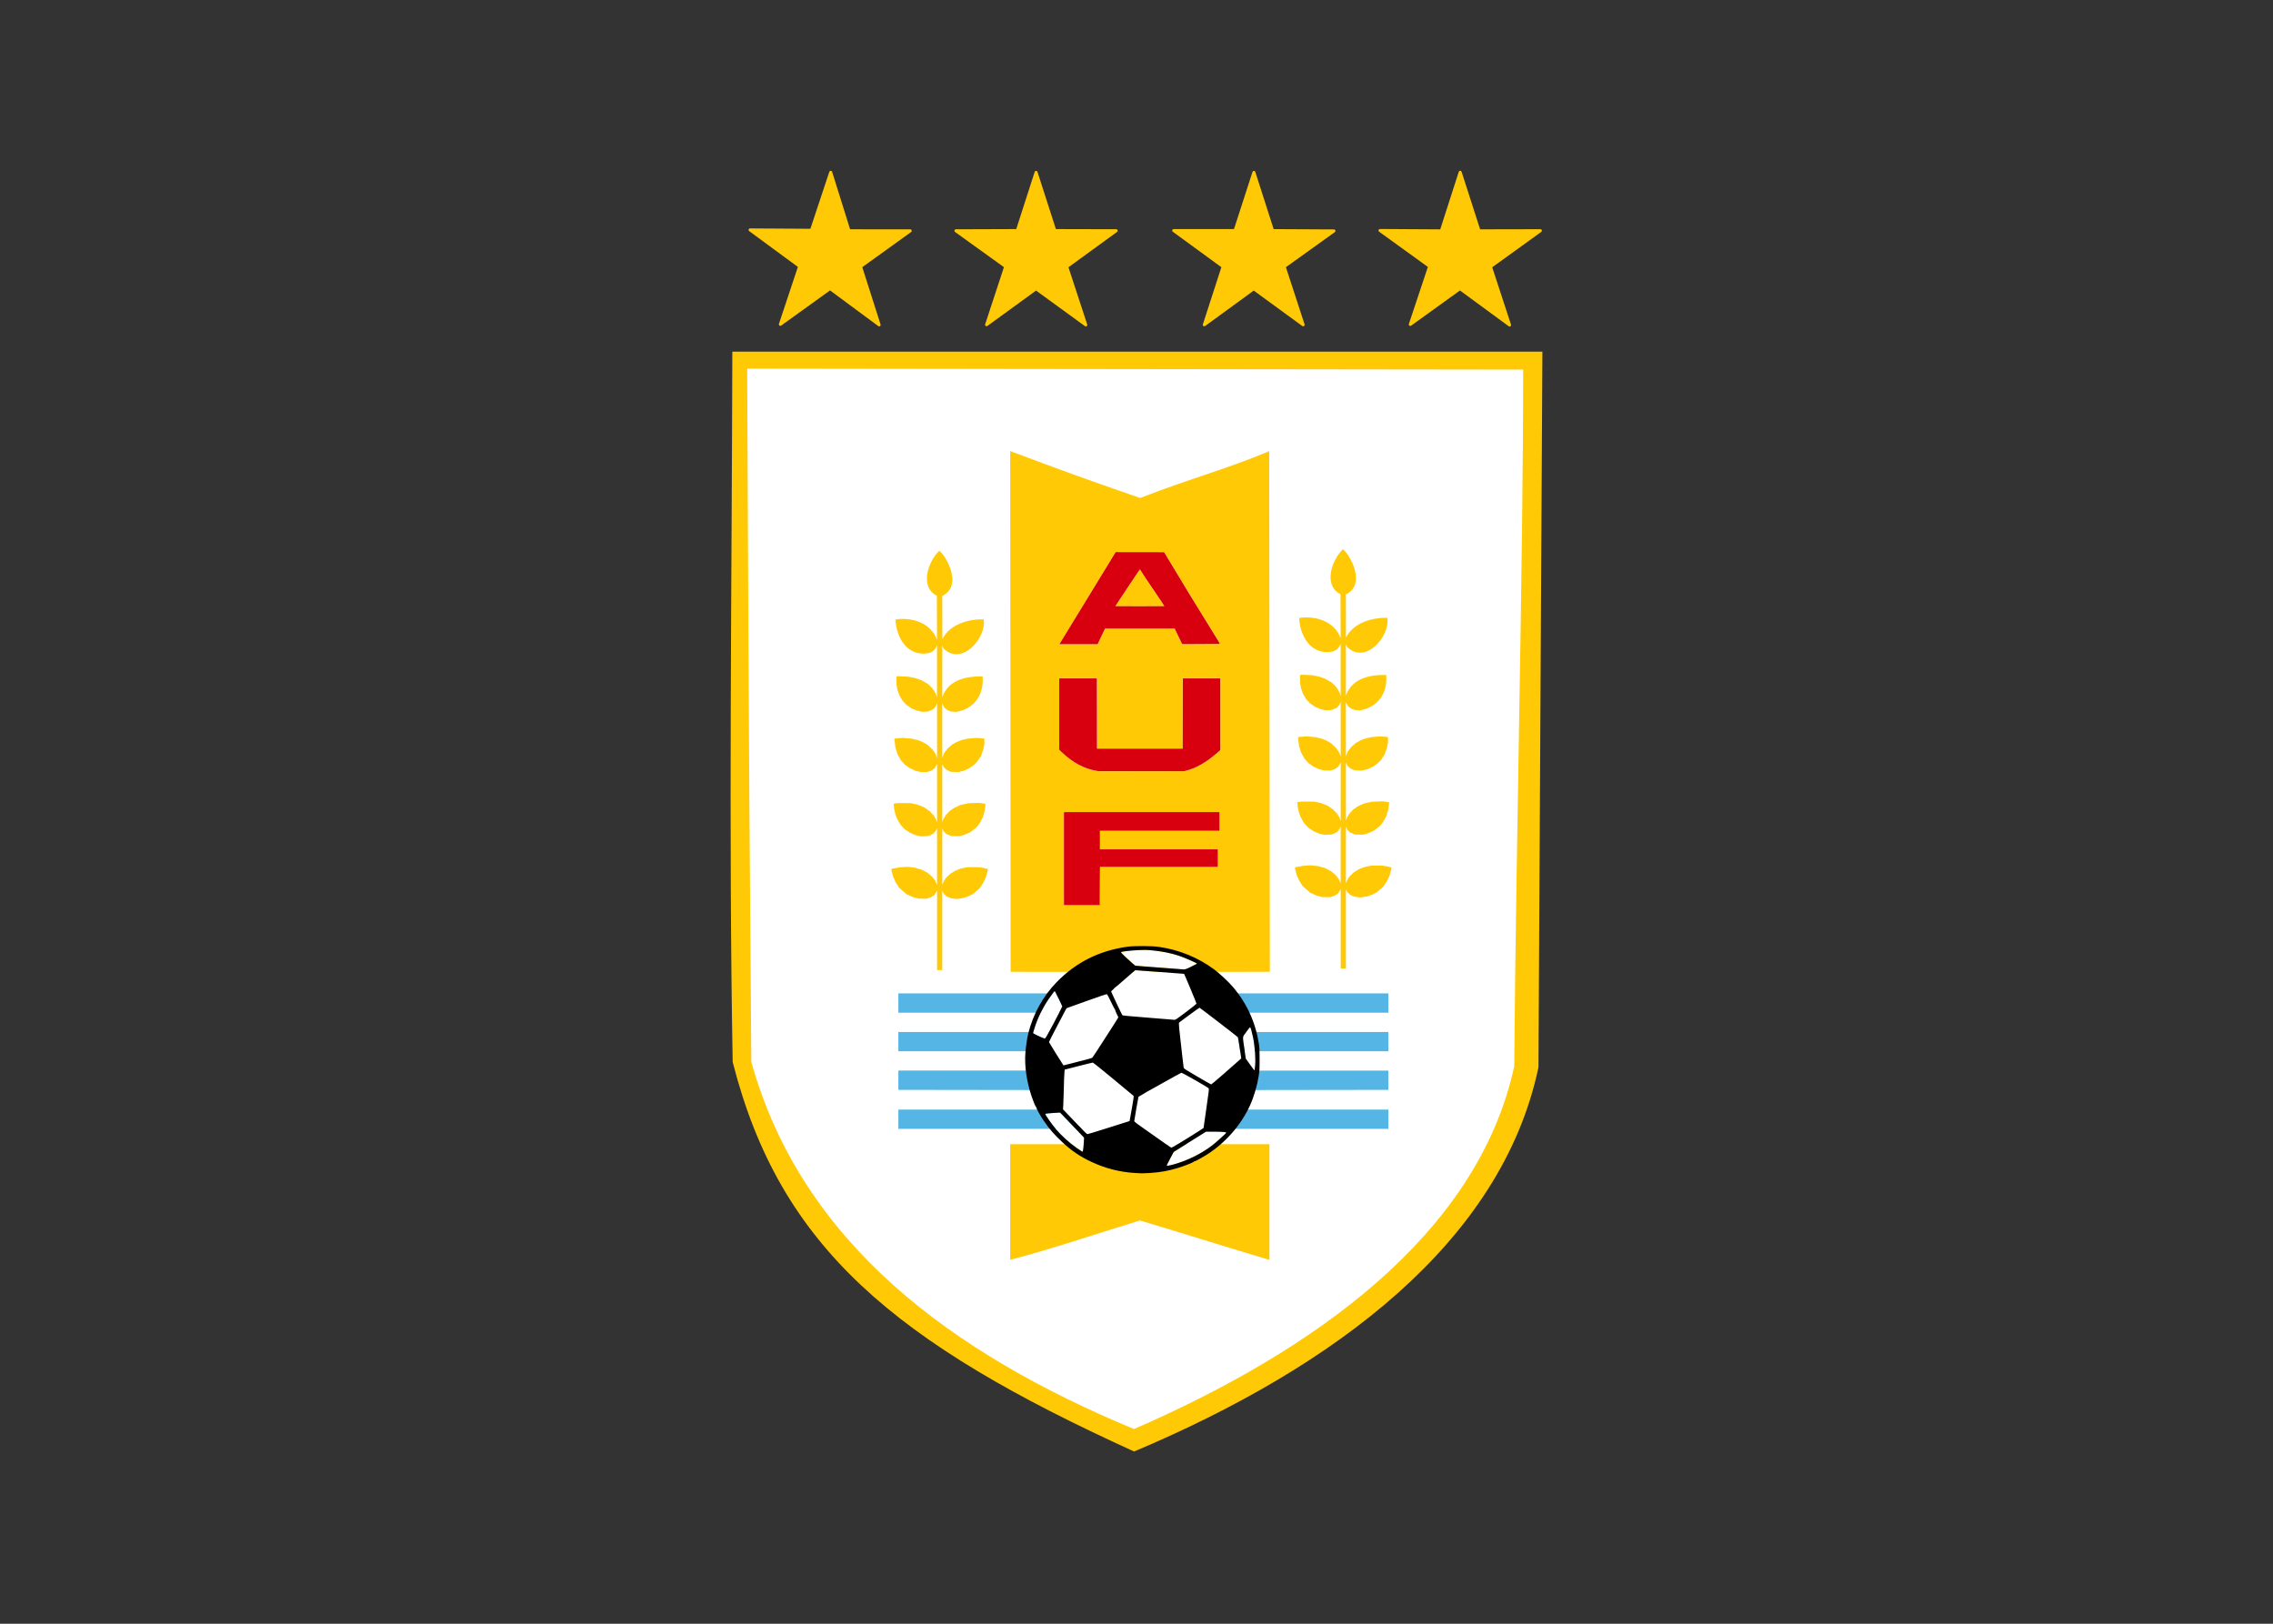 <svg clip-rule="evenodd" fill-rule="evenodd" stroke-linejoin="round" viewBox="0 0 560 400" xmlns="http://www.w3.org/2000/svg" xmlns:xlink="http://www.w3.org/1999/xlink"><rect x="0" y="0" width="560" height="400" fill="#333333" stroke="none"/><clipPath id="a"><path clip-rule="evenodd" d="m184.426 42.065h195.449v38.373h-195.449z"/></clipPath><g fill-rule="nonzero"><path d="m182.586 261.636c-.278-56.296.219-124.097-.714-172.963 69.376.419 122.829-.026 195.453.462-.646 61.16-.205 107.645-.971 173.936-8.572 35.528-60.866 79.32-96.239 91.45-61.165-13.452-94.13-81.628-97.529-92.885z" fill="#fff"/><path d="m279.409 357.57c-58.953-26.818-87.239-50.222-98.899-95.948-1.024-56.773-.211-118.209-.086-174.993h199.576c-.324 58.763-.647 117.526-.97 176.289-9.036 42.972-50.054 73.746-99.621 94.652zm93.657-94.901c.441-56.71 2.179-121.208 2.196-171.615l-191.178-.246c.295 56.304.173 65.672 1.018 170.792 12.441 44.613 49.359 71.773 94.275 90.439 43.672-19.004 84.608-47.521 93.689-89.37z" fill="#ffc905"/><path d="m248.886 111.125.105 128.275c21.268.035 42.535.063 63.803-.003l.058-.064c-.018-40.89-.136-87.298-.153-128.188-10.685 4.487-19.261 6.639-31.798 11.529-13.957-4.819-18.368-6.452-32.017-11.549zm81.994 24.167c-2.76 2.556-4.962 8.909-.613 11.093l.035 10.83c-1.519-4.071-5.947-5.584-10.216-4.996.132 4.307 2.822 9.238 8.087 8.315.887-.156 1.757-.884 2.132-1.964l-.006 12.88-.126-.39-.123-.389-.253-.474-.252-.477-.289-.363-.288-.367-.46-.442-.46-.442-.803-.462-.8-.462-.763-.263-.761-.265-.851-.165-.854-.168-1.379-.052-1.38-.054-.085.118-.087.118.021 1.78.12.678.121.679.244.676.246.678.379.636.382.635.442.485.438.485.65.465.649.462.698.298.697.297.685.139.686.142.664-.041.662-.04.628-.269.631-.268.31-.338.309-.338.181-.401.18-.399v6.735l.003 6.738-.22-.555-.219-.557-.34-.491-.343-.494-.616-.578-.619-.58-.662-.381-.661-.381-.484-.179-.481-.18-.791-.199-.79-.199-1.131-.095-1.127-.096-1.912.168-.058.049-.06.049.12 1.043.121 1.039.243.798.247.797.424.765.421.765.472.54.475.54.634.454.635.453.742.335.743.332.601.136.601.133h1.581l.526-.167.523-.171.422-.312.424-.315.28-.511.279-.514v7.203l-.002 7.203-.226-.552-.226-.555-.516-.756-.469-.485-.466-.486-.622-.427-.62-.427-.799-.335-.8-.335-.881-.191-.881-.191-1.617-.003-1.615-.002-.478.069-.478.072.063.676.067.679.144.606.147.609.201.552.199.549.381.684.379.685.548.606.547.604.694.473.698.471.697.292.701.289.682.138.683.139.784-.04.782-.041.391-.141.394-.142.358-.213.36-.214.262-.329.262-.327.135-.323.132-.321-.003 7.033v7.032l-.228-.535-.229-.534-.37-.482-.37-.482-.559-.474-.559-.474-.721-.39-.722-.389-.884-.255-.881-.257-.929-.098-.928-.098-.884.055-.881.058-.977.17-.98.17-.181.156.202.829.201.826.334.774.337.771.435.67.433.667.932.809.929.809.785.349.781.347.686.187.685.188 1.96.006.565-.188.565-.191.412-.271.415-.272.638-1.068v19.592h1.271v-9.767l.003-9.767.183.349.183.352.364.347.361.344.523.213.523.217.718.092.722.093.832-.124.833-.125.61-.213.611-.214.559-.283.559-.286.793-.679.794-.678.457-.676.457-.676.294-.612.295-.612.234-.789.235-.785.052-.318.053-.318-.508-.124-.508-.121-.637-.107-.635-.104h-2.741l-.854.185-.854.182-.649.254-.65.257-.613.378-.61.376-.505.479-.508.48-.256.381-.258.381-.458.959.003-6.949.005-6.948.142.349.144.347.343.349.342.347.656.277.655.28 1.031-.003h1.028l.538-.159.538-.156.764-.34.764-.338.739-.598.737-.598.397-.502.396-.506.376-.693.376-.696.247-.84.246-.841.09-.805.094-.806-.067-.061-.066-.058-.734-.098-.736-.101-1.32.046-1.323.047-.953.213-.95.214-.769.347-.77.343-.577.405-.577.401-.475.508-.475.506-.303.508-.301.508-.123.341-.127.338-.005-14.238.199.381.198.384.361.324.363.326.49.22.487.219 1.9.075.716-.188.715-.184.634-.301.638-.297.529-.376.529-.375.776-.763.463-.667.463-.664.304-.8.306-.797.301-1.496v-1.32l-.268-.044-.271-.043-1.467-.104-1.043.092-1.043.09-.758.173-.754.17-.619.243-.623.246-.547.314-.548.315-.565.488-.565.488-.415.552-.417.554-.238.578-.234.578-.003-6.651v-6.652l.277.509.279.508.373.283.373.283.445.167.448.165.61.049.611.05c4.597-.761 6.892-4.366 6.523-8.708l-.784-.026c-3.594.024-7.337 1.024-8.878 4.433l-.273.676.005-6.354.005-6.356.145.355.144.352c4.498 4.425 10.622-2.56 9.909-7.174-3.383-.1-8.258 1.038-10.192 4.855-.005-3.537-.018-7.073-.023-10.61 5.097-2.497 1.078-9.694-.707-11.142l.006-.001zm-99.449.376c-2.759 2.555-4.962 8.908-.613 11.093l.035 10.83c-1.519-4.072-5.947-5.588-10.216-4.999.132 4.306 2.822 9.241 8.087 8.317.887-.155 1.757-.884 2.132-1.964l-.005 12.881-.127-.39-.123-.39-.252-.477-.253-.473-.288-.364-.289-.367-.46-.442-.46-.442-.8-.462-.803-.462-.76-.263-.764-.265-.85-.165-.851-.167-1.383-.055-1.38-.052-.169.237.011.889.013.89.241 1.357.243.676.247.679.379.635.381.635.442.486.439.485.65.462.649.465.697.297.701.298.685.138.686.142 1.322-.081.629-.268.631-.269.31-.338.309-.338.181-.401.18-.399.002 6.738v6.735l-.219-.554-.216-.558-.343-.491-.343-.491-.616-.58-.619-.581-.662-.381-.661-.381-.484-.179-.481-.179-.791-.199-.79-.2-1.128-.095-1.13-.095-1.912.167-.058.049-.06.052.12 1.04.121 1.043.246.794.244.797.424.765.421.766.472.54.475.543.634.45.635.454.742.335.743.335.601.132.601.136h1.581l.526-.17.526-.171.421-.312.421-.312.28-.514.28-.514v7.203l-.003 7.203-.451-1.103-.258-.382-.259-.378-.469-.485-.466-.485-.619-.428-.619-.427-.803-.335-.8-.335-.881-.188-.88-.191-1.618-.006-1.614-.003-.478.072-.479.07.064.678.066.676.144.61.148.606.402 1.103.379.685.379.684.547.604.547.606.698.471.694.471.701.291.697.289.683.142.682.138.785-.04.781-.044.394-.141.391-.142.358-.213.361-.214.261-.329.265-.327.132-.323.132-.321v7.033l-.002 7.032-.229-.531-.229-.535-.37-.485-.37-.482-.559-.474-.559-.473-.721-.39-.722-.39-.881-.254-.881-.254-.931-.102-.929-.098-.881.058-.884.055-.977.17-.98.171-.18.155.201.829.201.826.337.774.334.771.436.67.432.667.932.809.929.809.785.349.782.347.685.188.685.187 1.961.006.564-.188.565-.19.412-.272.415-.271.319-.535.319-.531v19.589h1.271v-9.767l.003-9.767.183.353.186.349.361.347.361.343.523.217.523.214.718.092.722.092.833-.124.835-.124.608-.214.61-.213.559-.283.559-.286.794-.679.793-.679.458-.675.456-.676.295-.613.294-.612.234-.788.235-.786.052-.317.053-.318-.508-.121-.508-.125-.637-.106-.635-.104h-2.741l-.854.184-.854.182-.649.257-.65.254-.61.379-.613.375-.505.48-.508.479-.256.381-.258.382-.458.958.003-6.948.005-6.949.141.35.145.349.342.347.343.346.656.277.655.281 1.031-.003h1.028l.538-.159.541-.156.761-.341.764-.338.739-.598.737-.594.793-1.011.376-.693.376-.696.493-1.681.09-.806.093-.806-.066-.058-.066-.06-.734-.098-.733-.102-1.323.047-1.323.046-.953.214-.95.214-.769.346-.77.347-.577.401-.577.405-.475.505-.475.505-.303.509-.301.508-.123.341-.127.338-.002-7.119-.003-7.117.397.763.364.323.36.327.49.219.487.223.95.034.95.038.716-.188.715-.185.637-.297.635-.301.529-.375.529-.376.388-.381.388-.381.463-.667.463-.664.304-.8.306-.798.15-.748.154-.748v-1.319l-.271-.044-.27-.043-1.467-.104-1.043.09-1.044.092-.757.173-.755.171-.619.242-.622.243-1.095.629-.565.489-.565.488-.415.554-.418.555-.234.577-.237.578v-6.651l-.003-6.651.279.508.277.508.373.283.373.283.448.168.445.164.61.049.611.05c4.597-.761 6.892-4.366 6.523-8.708l-.784-.029c-3.594.024-7.337 1.024-8.878 4.433l-.273.679.005-6.354.005-6.356.144.352.145.355c4.498 4.425 10.622-2.56 9.909-7.173-3.383-.1-8.259 1.037-10.192 4.854-.005-3.537-.018-7.073-.023-10.61 5.097-2.497 1.075-9.694-.71-11.142h.003zm43.423.329h11.947c5.265 8.796 8.123 13.478 13.85 22.659-2.807.015-6.12.019-9.397.055-.582-1.186-1.209-2.482-1.864-3.847h-17.133l-1.828 3.836c-2.818.001-6.159.004-9.452.005 4.764-7.811 8.714-14.256 13.877-22.708zm5.98 4.254c-1.834 2.787-4.01 5.97-6.067 9.094h12.11c-1.719-2.73-4.075-5.867-6.043-9.094zm-19.872 26.83h9.314v17.339h21.086v-17.339h9.313v17.686c-2.22 2.036-5.341 4.475-8.955 5.216-6.191.009-13.54.021-20.777.032-4.031-.423-7.302-2.559-9.981-5.303zm1.141 32.975h38.383v4.63h-29.477v4.531h29.065v4.335h-29.065l-.052 9.412h-8.854c0-7.636.001-15.272 0-22.908zm-13.217 81.806v28.496l.099-.034h.013c11.243-3.006 18.433-5.526 31.834-9.675 13.597 4.073 15.822 4.887 31.816 9.692h.105v-28.479c-20.924-.034-42.641.019-63.866 0z" fill="#ffc905"/><path d="m266.733 278.09h-45.405v-4.753h40.657l.624.86.637.707.638.708.825.767.826.767.599.472zm52.621 0h-22.692l.966-.778.966-.777.837-.866.837-.866.574-.728.574-.728 40.63-.01v4.753zm-60.057-9.531-.021-.025-37.948-.051v-4.753h36.749l.131.835.131.834.232.908.232.907.258.685.258.685zm63.765-.051-18.985.026.153-.331.153-.331.327-1.186.327-1.186.14-.885.14-.885h36.729v4.752zm-64.991-9.53h-36.743v-4.753h37.892v.085l-.382 1.201-.382 1.201-.192 1.133zm83.975 0h-36.748l-.077-.582-.077-.581-.167-.743-.166-.743-.277-.875-.277-.875-.118-.354h37.907zm-80.18-9.506h-40.538v-4.753h45.242l-1.589 1.441-1.59 1.441zm59.918 0h-20.262l-.685-.838-.684-.839-1.015-1.023-1.015-1.023-.098-.035-.098-.034-.587-.48-.587-.481h45.293v4.753z" fill="#55b5e5"/><path d="m282.55 234.035c-1.495-.063-4.898.174-6.005.419-.378.084-.393.108-.202.35.16.201 2.282 2.176 2.82 2.625.226.188.44.368.476.399.064.051.136.062.889.131 1.348.124 2.922.243 6.494.496 2.124.151 3.555.261 3.963.307.172.02.455.032.65.028.396-.011.513-.038.981-.246.556-.245 2.173-1.059 2.262-1.137.029-.026.005-.05-.118-.124-.476-.281-2.449-1.144-3.674-1.609-2.256-.858-5.692-1.518-8.537-1.639zm-2.833 4.985-.179.134c-.206.158-.645.539-2.218 1.919-1.782 1.563-2.501 2.173-2.687 2.283-.064.036-.123.1-.143.146-.024.045-.182.212-.36.375-.177.162-.33.321-.338.349-.018.059.16.457.833 1.899 1.101 2.359 1.841 3.888 1.913 3.944.135.106.939.184 5.661.563 4.622.37 6.384.517 6.986.577.282.029.372-.004.753-.25.875-.569 3.902-2.872 4.586-3.49l.264-.238-.114-.295c-.368-.939-1.593-3.892-2.392-5.759-.425-.994-.543-1.246-.588-1.262-.083-.028-4.162-.333-11.426-.855zm-5.087 4.4c.071 0 .08.009.08.075s-.005.074-.08.074c-.072 0-.08-.009-.08-.074 0-.067.005-.075.08-.075zm-14.802.794c-.149.072-.657.729-1.471 1.903-1.069 1.542-2.144 3.594-2.897 5.538-.225.582-.41 1.123-.625 1.822-.107.351-.221.711-.25.799-.029.087-.058.172-.058.19 0 .086.243.231.968.583.675.328 1.302.6 1.663.721.1.034.203.062.229.062.142.003.32-.259.872-1.266.785-1.43 2.892-5.449 3.349-6.389l.12-.245-.058-.134c-.163-.397-1.264-2.646-1.628-3.327-.15-.279-.158-.288-.221-.258zm12.876.689-.583.183c-1.029.322-2.569.86-7.355 2.578-1.098.394-1.998.72-2.001.724-.018.022-2.571 4.898-2.966 5.659-.523 1.008-1.175 2.296-1.28 2.524l-.063.141.215.362c.554.924 2.095 3.404 2.889 4.651l.452.709.099-.018c.058-.009.568-.134 1.143-.28 1.963-.496 1.887-.476 1.897-.543.005-.068.143-.087.16-.022.005.042-.006.047 1.872-.446 1.513-.397 1.843-.501 1.953-.612.058-.051.237-.318.417-.593 1.345-2.049 3.174-4.874 4.392-6.782 1.188-1.861 1.302-2.042 1.45-2.318l.128-.235-.248-.509c-.318-.656-.517-1.127-.522-1.239-.002-.049-.023-.112-.058-.141-.071-.071-.57-1.044-.966-1.869-.392-.818-.888-1.767-.968-1.857zm22.833 3.366c-.071 0-1.099.732-3.056 2.182-.761.562-1.519 1.124-1.687 1.246l-.305.224-.003.349c-.001.193.023.647.058 1.009.082.894.99 9.026 1.064 9.522.058.361.079.387.663.768.648.421 3.907 2.326 5.552 3.245h.003c.311.174.574.317.585.317.071 0 1.588-1.295 4.615-3.951 1.175-1.03 1.234-1.086 1.221-1.168-.005-.077-.005-.087.064-.087.041 0 .079.017.079.035 0 .019.125-.08.277-.218.153-.138.472-.424.708-.635l.429-.384-.229-1.547c-.303-2.052-.463-3.068-.559-3.515-.029-.147-.04-.148-.532-.545-2.02-1.61-8.863-6.847-8.947-6.847zm-20.907.446c.063 0 .071.014.071.07s-.018.071-.071.071c-.063 0-.072-.015-.072-.071s.019-.07.072-.07zm33.368 4.341c-.063.003-1.44 1.789-1.583 2.055-.213.397-.209.663.029 2.281.071.5.22 1.468.32 2.151l.18 1.245.745 1.036c.41.571.885 1.22 1.054 1.44.168.221.316.392.33.379.023-.026.104-.662.154-1.296.047-.563.018-2.496-.046-3.304-.125-1.566-.264-2.593-.5-3.662-.254-1.147-.602-2.329-.683-2.325zm-38.79 8.731c-.058 0-.83.179-1.697.394-.786.195-5.166 1.32-5.177 1.329-.018.011-.058.481-.109 1.408l-.047.738.08.194.083.191-.085.081-.083.08-.023 1.004c-.047 1.751-.151 4.684-.189 5.404l-.041.694.333.334c.533.538 1.061 1.088 2.45 2.549 2.164 2.276 2.903 3.019 3.126 3.146.092.052.097.05.308-.007.469-.123 2.15-.638 4.155-1.272 2.008-.634 2.11-.669 2.118-.736.005-.082.143-.121.143-.042 0 .03.023.044.058.038.029-.007.873-.267 1.87-.583l1.815-.575.367-2.07c.529-2.985.678-3.956.625-4.083-.018-.031-3.183-2.675-6.132-5.114-1.609-1.331-3.266-2.659-3.689-2.96-.113-.079-.229-.143-.261-.143zm21.868 2.481-.183.094c-.51.26-2.418 1.317-5.185 2.873-1.654.931-2.666 1.49-2.883 1.594-.108.052-.171.094-.141.094.041 0 .058.023.058.085 0 .07-.018.081-.071.081-.046 0-.079-.017-.082-.054-.006-.049-.041-.037-.28.109-.149.09-.601.356-1.005.59-.405.233-.753.437-.772.456-.04.032-.348 1.738-.745 4.063-.316 1.849-.324 1.917-.276 1.985.176.25.821.72 5.052 3.684 1.371.96 2.62 1.84 2.777 1.953.215.156.287.193.296.159.005-.03.029-.042.071-.037.058.006.063.028.063.094.001.047.005.101.023.118.029.048.46.323.636.409.083.041.181.072.219.072.086 0 .557-.264 1.71-.957 1.497-.9 5.444-3.362 6.007-3.748.136-.093.158-.122.173-.226.005-.065.268-1.864.572-3.996.752-5.263.778-5.504.644-5.664-.202-.24-4.914-2.967-6.302-3.649zm-29.886 9.824c-.005-.011-.411.006-.888.038-2.05.135-2.481.174-2.652.24-.093.035-.1.048-.083.129.079.362 1.789 2.745 2.777 3.867 1.218 1.382 3.026 3.028 4.584 4.172.389.286 1.269.893 1.575 1.088.088.056.171.102.186.102.041 0 .138-.333.176-.56.046-.312.12-1.153.168-2.04.041-.714.041-.858.003-.895-.416-.454-4.952-5.229-5.481-5.769-.188-.192-.353-.36-.364-.372zm35.938 4.71-3.977 2.489-3.975 2.489-.755 1.423c-.696 1.312-.971 1.849-.971 1.896 0 .01.029.028.071.042.327.125 2.628-.523 4.466-1.259 1.002-.401 1.075-.435 1.086-.509.005-.07.111-.103.147-.049.04.061 1.495-.656 2.492-1.227 1.197-.685 2.429-1.516 3.243-2.189.993-.819 3.155-2.778 3.155-2.858 0-.172-1.039-.247-3.445-.248z" fill="#fff"/><path d="m279.629 288.963c-3.873-.254-7.373-1.152-10.785-2.766-2.808-1.329-4.839-2.708-7.123-4.835-2.038-1.899-3.096-3.124-4.702-5.449-.608-.88-1.635-2.717-1.652-2.956-.005-.108-.063-.235-.127-.283-.163-.122-.637-1.264-1.103-2.652-1.212-3.613-1.76-7.5-1.51-10.715.106-1.382.451-3.703.693-4.676 1.186-4.766 3.636-9.209 6.969-12.642 4.771-4.911 10.52-7.799 17.457-8.767 1.718-.24 6.05-.217 7.824.042 5.003.729 9.628 2.625 13.613 5.581 1.261.935 3.519 3.045 4.528 4.23 3.508 4.122 5.64 8.796 6.457 14.158.127.834.164 1.654.166 3.722.003 2.342-.023 2.812-.211 4.021-.386 2.461-1.2 5.235-2.146 7.314-2.264 4.972-6.256 9.461-10.997 12.368-1.313.804-2.626 1.496-2.704 1.424-.029-.027-.103.015-.167.093-.167.208-2.388 1.088-3.923 1.555-2.371.72-4.377 1.072-7.054 1.24-1.551.096-1.951.096-3.504-.007zm9.475-2.093c3.461-.964 6.893-2.66 9.575-4.73.787-.608 3.442-2.995 3.442-3.095 0-.165-1.015-.254-2.916-.254h-2.087l-3.974 2.488-3.974 2.488-.869 1.618c-.478.889-.869 1.656-.869 1.703 0 .163.577.087 1.672-.218zm-22.252-3.609c.058-.271.128-1.055.163-1.744l.063-1.252-2.46-2.598c-1.354-1.428-2.685-2.824-2.958-3.101l-.497-.504-1.806.119c-1.481.098-1.81.142-1.832.25-.04.213 1.573 2.513 2.643 3.761 1.315 1.534 3.378 3.402 5.083 4.6.752.529 1.397.961 1.434.961.041 0 .114-.221.169-.492zm25.814-2.93c2.12-1.318 3.855-2.421 3.855-2.45 0-.03.311-2.21.692-4.845.665-4.606.686-4.796.529-4.958-.317-.326-6.487-3.844-6.681-3.809-.102.019-1.968 1.041-4.146 2.272-2.179 1.232-4.038 2.266-4.132 2.298s-.191.085-.217.117c-.023.032-.5.318-1.056.636s-1.016.584-1.024.59c-.04.03-1.041 5.815-1.041 5.992 0 .165.72.703 4.016 3.004 2.209 1.542 4.079 2.857 4.155 2.922.326.28.884.615 1.033.621.089.004 1.896-1.073 4.017-2.39zm-20.882-2.104c2.017-.64 4.308-1.365 5.091-1.611l1.422-.447.475-2.646c.261-1.455.487-2.846.505-3.091l.029-.445-4.949-4.11c-3.004-2.495-5.021-4.11-5.131-4.11-.101 0-1.7.39-3.554.867l-3.371.867-.079 1.079c-.041.594-.072 1.233-.072 1.422.005.592-.144 5.346-.198 6.349l-.058.96.623.627c.343.345 1.652 1.712 2.908 3.039 1.672 1.766 2.338 2.413 2.484 2.413.11 0 1.849-.524 3.866-1.163zm29.557-13.561c1.565-1.368 3.211-2.813 3.656-3.211l.81-.724-.38-2.583c-.208-1.421-.408-2.608-.442-2.638-.638-.556-9.363-7.26-9.449-7.26-.063 0-1.235.828-2.597 1.84l-2.477 1.839v.492c0 .27.102 1.377.226 2.459.125 1.083.373 3.296.551 4.919.179 1.624.349 3.069.378 3.213.046.236.362.442 3.373 2.196 1.827 1.065 3.363 1.938 3.413 1.941.047.003 1.373-1.115 2.938-2.483zm7.887-2.247c.138-1.611-.079-4.787-.448-6.598-.279-1.361-.682-2.78-.788-2.78-.041 0-.465.525-.946 1.166-1.022 1.363-.963.808-.452 4.309l.332 2.267 1.055 1.476c.581.812 1.075 1.459 1.098 1.437s.09-.597.149-1.277zm-45.334-.435c4.338-1.11 5.119-1.324 5.231-1.43.151-.144 5.968-9.149 6.213-9.618l.184-.352-.416-.862c-.229-.474-.391-.886-.359-.915.029-.029.005-.08-.058-.114-.058-.034-.497-.884-.974-1.89-.476-1.005-.924-1.858-.995-1.895-.08-.042-1.957.589-5.05 1.699l-4.922 1.765-2.173 4.136c-1.195 2.275-2.16 4.167-2.145 4.205.097.231 3.525 5.738 3.573 5.738.029 0 .879-.21 1.883-.467zm-4.222-10.055c1.128-2.141 2.052-3.941 2.053-3.999.001-.115-1.717-3.611-1.833-3.727-.094-.096-.467.361-1.504 1.844-1.439 2.059-2.802 4.88-3.533 7.314-.152.506-.304.986-.337 1.066-.047.119.189.264 1.301.789.769.363 1.458.635 1.582.624.193-.017.463-.48 2.271-3.911zm32.539-2.622c1.654-1.248 2.566-1.992 2.566-2.092 0-.123-2.971-7.236-3.055-7.314-.005-.012-2.721-.217-6.021-.456l-5.999-.435-.289.225c-.159.123-1.276 1.096-2.482 2.16-1.205 1.065-2.249 1.949-2.318 1.964-.071.015-.125.069-.125.12s-.166.224-.368.385c-.202.162-.367.334-.367.383 0 .11 2.653 5.73 2.75 5.826.116.114 1.022.203 6.201.613 2.727.215 5.289.424 5.693.463.403.04.85.078.991.084.206.009.759-.368 2.823-1.926zm1.244-11.156c.775-.378 1.428-.717 1.451-.753.079-.118-3.189-1.549-4.536-1.986-1.883-.611-4.129-1.066-6.281-1.272-1.578-.151-1.99-.16-3.692-.081-2.024.094-4.014.329-4.191.494-.08.074.186.372 1.085 1.215.654.614 1.463 1.343 1.796 1.621l.606.505 1.414.129c.777.071 3.107.247 5.178.39 2.07.144 4.074.294 4.452.333 1.263.131 1.207.144 2.718-.595z"/><g fill="#d8000f"><path d="m261.181 158.4c.1-.163 1.907-3.121 4.015-6.572 2.109-3.452 5.147-8.424 6.753-11.05l2.918-4.774 11.932.018.711 1.186c4.39 7.322 7.146 11.838 11.481 18.809 1.33 2.139 1.599 2.593 1.546 2.611-.035.012-2.138.03-4.673.041l-4.608.018-.752-1.551c-.413-.852-.831-1.716-.928-1.919l-.176-.369h-17.153l-.916 1.924-.915 1.924h-9.417zm25.684-9.076c0-.065-1.058-1.657-2.507-3.771-1.731-2.524-2.615-3.855-3.243-4.882-.142-.232-.266-.422-.276-.422-.013-.001-.28.391-.598.871-.319.479-1.252 1.875-2.074 3.101-1.883 2.811-3.393 5.082-3.393 5.107 0 .01 2.721.018 6.046.018s6.046-.011 6.046-.022z"/><path d="m270.166 189.894c-3.074-.513-5.876-2.013-8.578-4.591l-.628-.599v-17.592h9.284l.013 8.658.01 8.658h21.114l.026-17.316h9.246v17.684l-.146.122c-.081.066-.372.317-.646.556-2.675 2.332-5.25 3.799-7.724 4.4l-.449.109-21.002-.005-.508-.085z"/><path d="m262.121 211.508v-11.454h38.334v4.603h-29.462v4.567h29.05v4.316h-29.038l-.023 2.724c-.013 1.498-.024 3.618-.024 4.711v1.987h-8.834z"/></g><g clip-path="url(#a)" fill="#ffc905" stroke="#ffc905" stroke-width=".73"><path d="m379.51 56.827-12.302 8.877 4.708 14.369-12.229-8.962-12.239 8.818 4.769-14.312-12.234-8.838 15.114.091 4.649-14.44 4.645 14.429z"/><path d="m321.06 80.015-12.177-8.883-12.183 8.878 4.639-14.327-12.177-8.884 15.125-.009 4.638-14.327 4.597 14.342 15.133.077-12.279 8.8z"/><path d="m255.253 71.132-12.191 8.863 4.708-14.325-12.263-8.821 15.133-.052 4.621-14.334 4.614 14.336 15.125.035-12.192 8.863 4.701 14.343z"/><path d="m192.256 79.9 4.748-14.285-12.214-8.979 15.129.092 4.748-14.284 4.505 14.404 15.087.015-12.245 8.81 4.581 14.362-12.095-8.945z"/></g></g></svg>